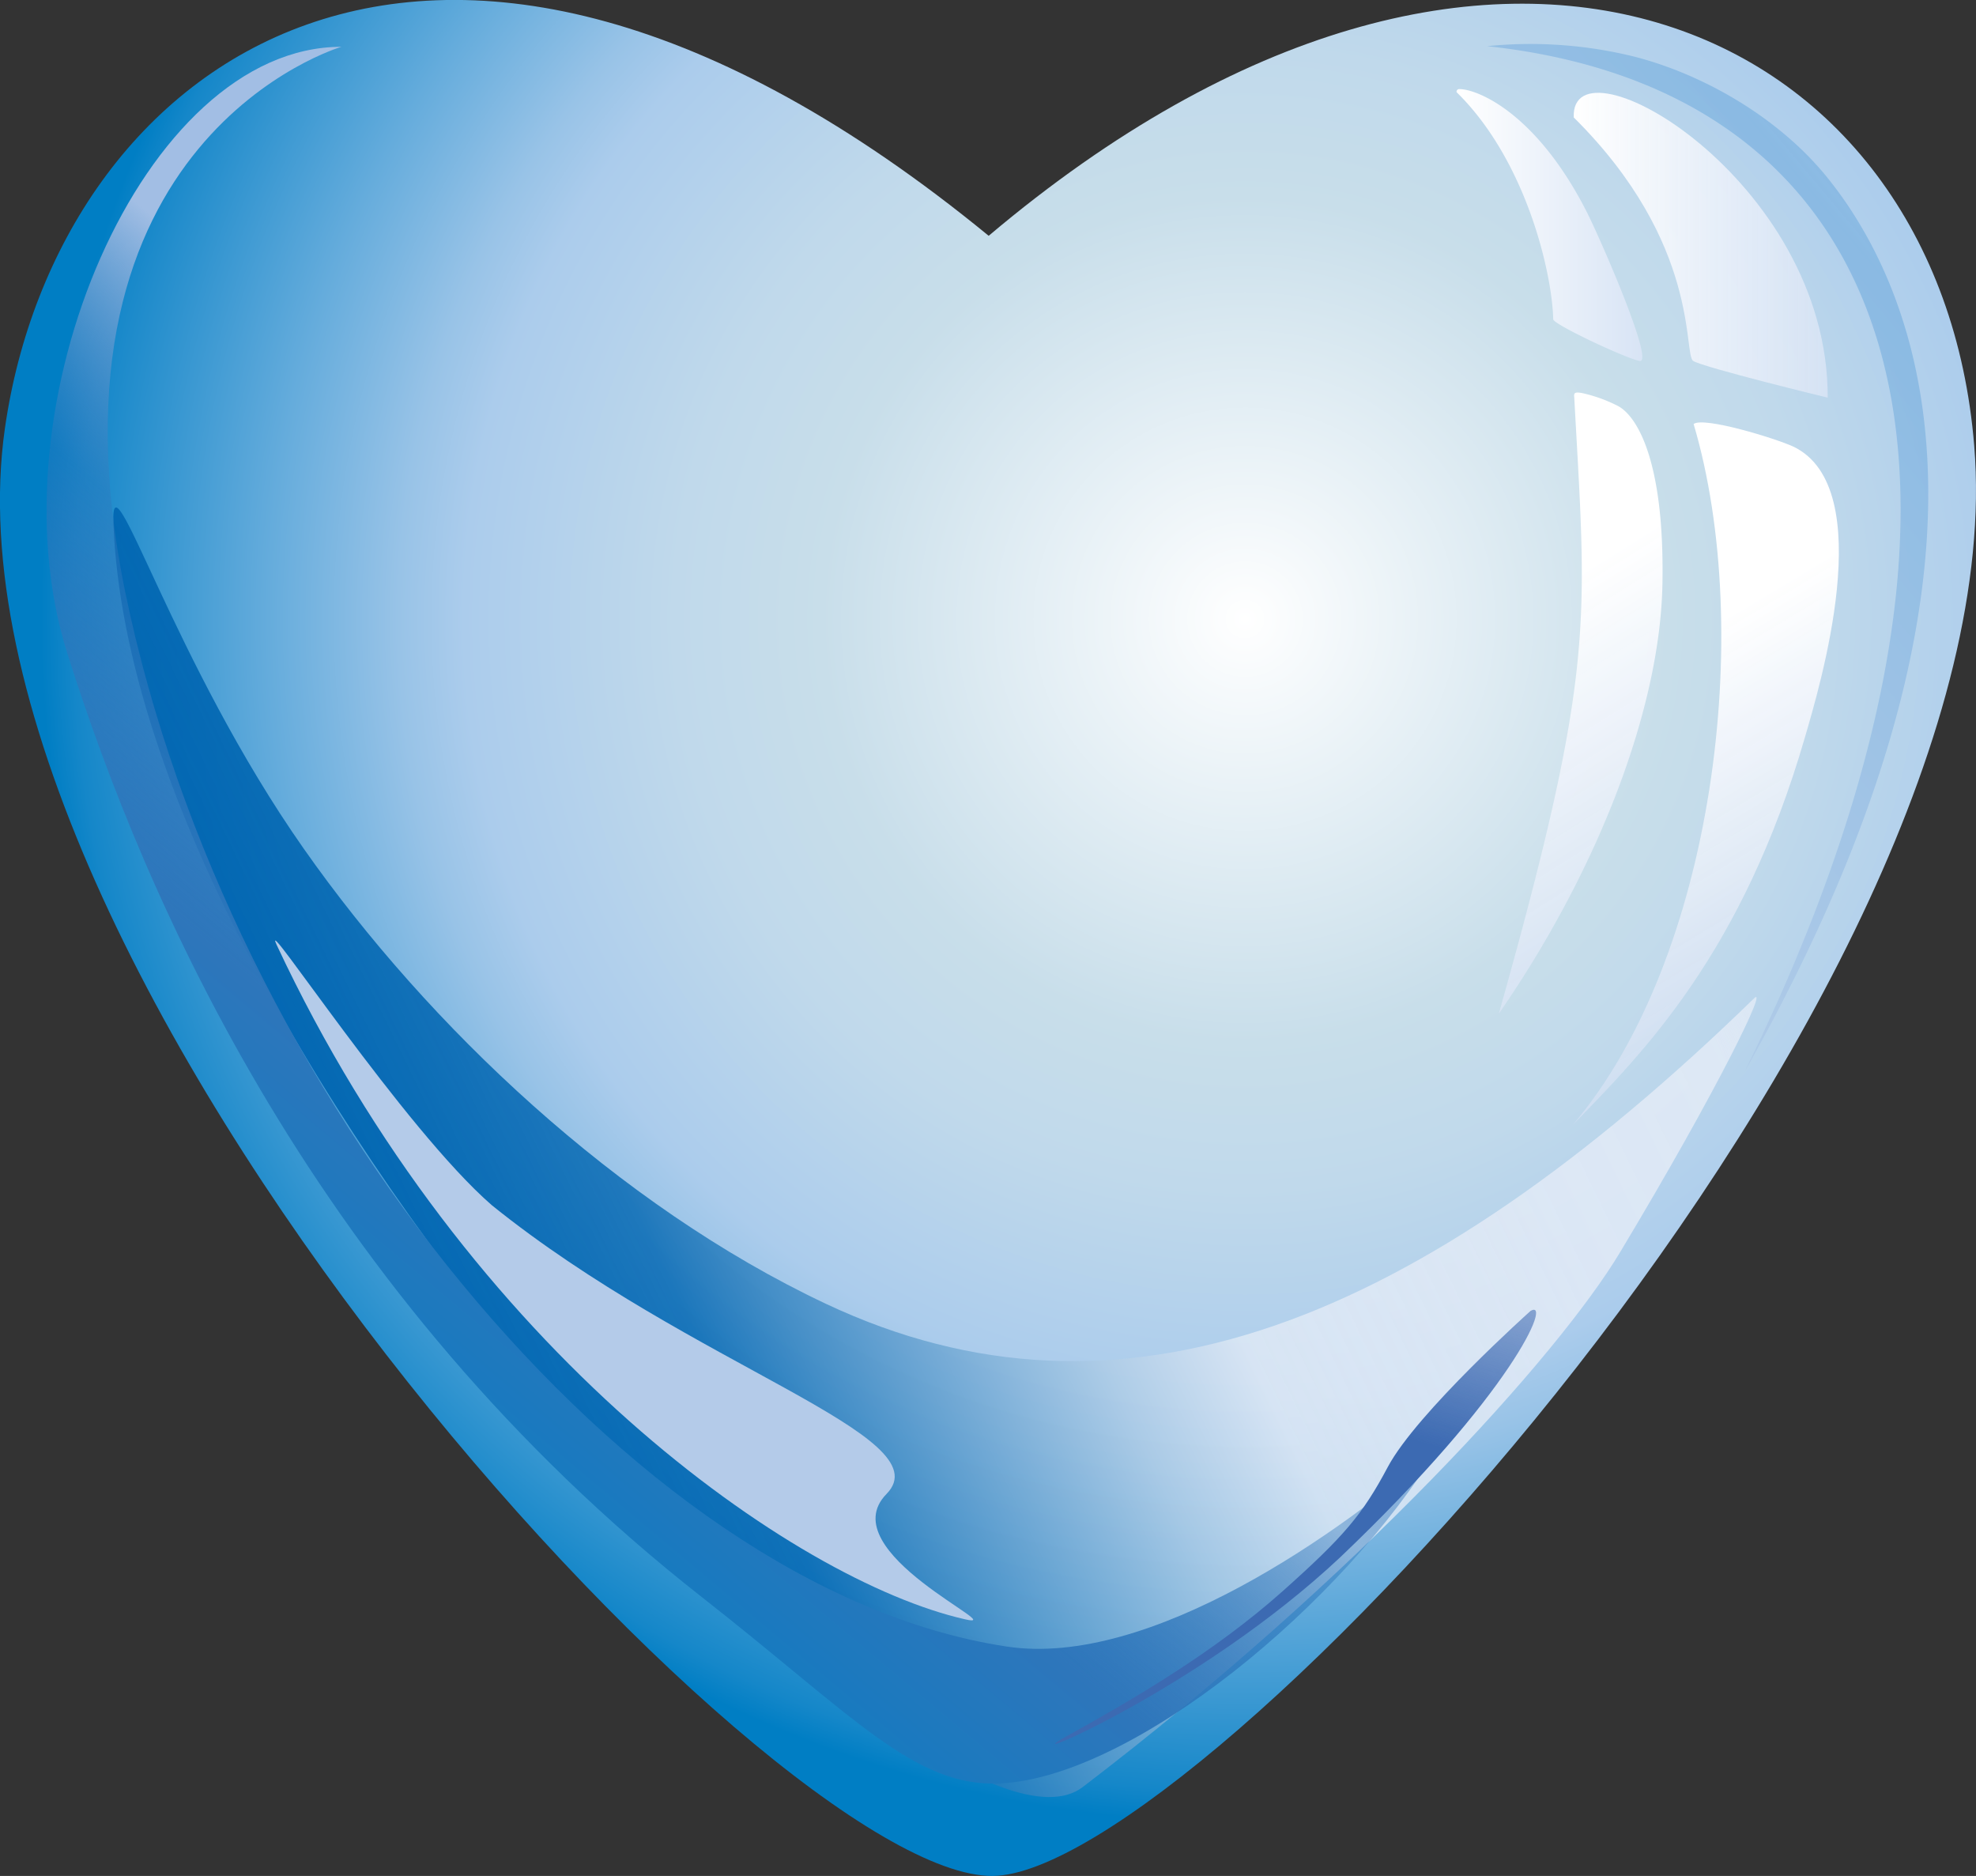<?xml version="1.0" encoding="UTF-8"?>
<svg xmlns="http://www.w3.org/2000/svg" xmlns:xlink="http://www.w3.org/1999/xlink" id="Layer_1" data-name="Layer 1" viewBox="0 0 245.33 232.86">
  <rect x="0" y="0" width="245.33" height="232.86" fill="#333333" stroke="none"/>
  <defs>
    <radialGradient id="radial-gradient" cx="521.15" cy="177.85" r="202.02" gradientUnits="userSpaceOnUse">
      <stop offset="0" stop-color="#fff"></stop>
      <stop offset="0.26" stop-color="#c8deea"></stop>
      <stop offset="0.35" stop-color="#c0d9eb"></stop>
      <stop offset="0.48" stop-color="#abccec"></stop>
      <stop offset="0.52" stop-color="#98c3e7"></stop>
      <stop offset="0.6" stop-color="#65acdc"></stop>
      <stop offset="0.72" stop-color="#1587c9"></stop>
      <stop offset="0.74" stop-color="#007ec4"></stop>
      <stop offset="1" stop-color="#007ec4"></stop>
    </radialGradient>
    <linearGradient id="linear-gradient" x1="356.99" y1="284.45" x2="605.34" y2="163.32" gradientUnits="userSpaceOnUse">
      <stop offset="0" stop-color="#007ec4"></stop>
      <stop offset="0.18" stop-color="#0065b1"></stop>
      <stop offset="0.24" stop-color="#0065b1" stop-opacity="0.94"></stop>
      <stop offset="0.34" stop-color="#0065b1" stop-opacity="0.8"></stop>
      <stop offset="0.38" stop-color="#2f81bf" stop-opacity="0.8"></stop>
      <stop offset="0.5" stop-color="#aecce6" stop-opacity="0.8"></stop>
      <stop offset="0.56" stop-color="#e1eaf6" stop-opacity="0.8"></stop>
      <stop offset="0.59" stop-color="#e1eaf6" stop-opacity="0.82"></stop>
      <stop offset="0.71" stop-color="#e1eaf6" stop-opacity="0.88"></stop>
      <stop offset="0.81" stop-color="#e1eaf6" stop-opacity="0.9"></stop>
      <stop offset="1" stop-color="#fff" stop-opacity="0"></stop>
    </linearGradient>
    <linearGradient id="linear-gradient-2" x1="553.37" y1="177.86" x2="595.31" y2="244.97" gradientUnits="userSpaceOnUse">
      <stop offset="0" stop-color="#fff"></stop>
      <stop offset="1" stop-color="#b4cbe9" stop-opacity="0.9"></stop>
    </linearGradient>
    <linearGradient id="linear-gradient-3" x1="568.27" y1="185.08" x2="604.95" y2="246.13" xlink:href="#linear-gradient-2"></linearGradient>
    <linearGradient id="linear-gradient-4" x1="547.41" y1="128.93" x2="570.48" y2="128.93" gradientUnits="userSpaceOnUse">
      <stop offset="0" stop-color="#fff"></stop>
      <stop offset="1" stop-color="#d8e4f5"></stop>
    </linearGradient>
    <linearGradient id="linear-gradient-5" x1="537.92" y1="194.97" x2="667.4" y2="86.33" gradientUnits="userSpaceOnUse">
      <stop offset="0" stop-color="#b3cae8" stop-opacity="0.7"></stop>
      <stop offset="0.51" stop-color="#7ab1e0" stop-opacity="0.7"></stop>
      <stop offset="1" stop-color="#d8e4f5"></stop>
    </linearGradient>
    <linearGradient id="linear-gradient-6" x1="561.96" y1="131.44" x2="593.5" y2="131.44" gradientUnits="userSpaceOnUse">
      <stop offset="0" stop-color="#fff"></stop>
      <stop offset="1" stop-color="#d8e4f5" stop-opacity="0.9"></stop>
    </linearGradient>
    <linearGradient id="linear-gradient-7" x1="397.04" y1="283.11" x2="468.78" y2="197.61" gradientUnits="userSpaceOnUse">
      <stop offset="0" stop-color="#007ec4"></stop>
      <stop offset="0.42" stop-color="#2e76bb"></stop>
      <stop offset="0.73" stop-color="#2e76bb" stop-opacity="0.4"></stop>
      <stop offset="1" stop-color="#a2bee4"></stop>
    </linearGradient>
    <linearGradient id="linear-gradient-8" x1="485.74" y1="198.17" x2="429.47" y2="281.59" gradientUnits="userSpaceOnUse">
      <stop offset="0" stop-color="#b4cbe9"></stop>
      <stop offset="1" stop-color="#b4cbe9"></stop>
    </linearGradient>
    <linearGradient id="linear-gradient-9" x1="525.55" y1="297.85" x2="538.94" y2="247.88" gradientUnits="userSpaceOnUse">
      <stop offset="0" stop-color="#3c6ab2"></stop>
      <stop offset="0.42" stop-color="#3c6ab2"></stop>
      <stop offset="1" stop-color="#3e69b2" stop-opacity="0.3"></stop>
    </linearGradient>
  </defs>
  <title>hearth</title>
  <g id="HEART_1" data-name="HEART 1">
    <g>
      <path d="M489.33,130.27C420,73.44,373.63,109.21,367.19,154.16c-9.56,66.74,94.93,180,122.66,179.7,25.43-.26,127.39-109.16,121.84-177.52C607.43,103.86,551.86,77.45,489.33,130.27Z" transform="translate(-366.58 -101)" style="fill-rule: evenodd;fill: url(#radial-gradient)"></path>
      <path d="M501,322.83c-18,13.73-117.84-90-120.34-156.93-.35-9.3,7.31,17.24,23.69,40.53,15.38,21.89,38.92,44.23,64.77,56.41,36.53,17.22,73.53,2.66,115.24-37.92,1.77-1.73-4.21,10.81-16.62,31.49C560,269.32,535.18,296.73,501,322.83Z" transform="translate(-366.58 -101)" style="fill-rule: evenodd;fill: url(#linear-gradient)"></path>
      <path d="M563,149.79a18.56,18.56,0,0,1,4.37,1.56c2.4,1.18,5.89,6.76,5.61,22.13s-7.89,35.38-20.31,53.34c12.1-43,10.88-48.5,9.36-76.52C561.94,149.71,562.2,149.65,563,149.79Z" transform="translate(-366.58 -101)" style="fill-rule: evenodd;fill: url(#linear-gradient-2)"></path>
      <path d="M561.85,240.63c17.58-20.66,22.61-61.32,15-87,1.28-.94,10.15,1.78,12.39,2.81,10.69,5.14,3.25,29.83,1.42,36.12C582.89,219.32,570.64,231.61,561.85,240.63Z" transform="translate(-366.58 -101)" style="fill-rule: evenodd;fill: url(#linear-gradient-3)"></path>
      <path d="M570.16,145.81c1.88.27-5.06-15.56-6.63-18.61C557.29,115,550,112.06,547.78,112.06a.33.33,0,0,0-.36.38c8.7,8.51,11.88,22.58,12,28.2C559.47,141.28,568.48,145.51,570.16,145.81Z" transform="translate(-366.58 -101)" style="fill-rule: evenodd;fill: url(#linear-gradient-4)"></path>
      <path d="M583.2,234c34.61-70.37,22.1-121.44-32-127.27A53.79,53.79,0,0,1,569.37,108c8.78,2.23,18.21,7.69,24.22,15.21C606.09,138.85,617.59,173.15,583.2,234Z" transform="translate(-366.58 -101)" style="fill-rule: evenodd;fill: url(#linear-gradient-5)"></path>
      <path d="M593.5,150.36c.09-27.15-32-45.38-31.53-34.78,15.83,15.7,13.55,29.43,14.84,30.23S593.41,150.35,593.5,150.36Z" transform="translate(-366.58 -101)" style="fill-rule: evenodd;fill: url(#linear-gradient-6)"></path>
      <path d="M545.13,280.65c-11.77,19.49-37.93,41-54.46,41.73-10.6.46-18.17-8.42-36.94-23.12-48-37.65-69.15-86.62-78.81-117.22s9.41-75.23,34.05-75.23c0,0-38.49,11.26-26.81,67.83,12.7,61.48,62.32,123.64,109.43,130.75C509.32,308.06,533.14,291.22,545.13,280.65Z" transform="translate(-366.58 -101)" style="fill-rule: evenodd;fill: url(#linear-gradient-7)"></path>
      <path d="M486.38,302c-21.06-4.79-61.77-33.09-85.45-83.71-2.21-4.73,15.82,22.86,26.72,32.32,24.91,20.07,56.05,28.64,49,35.83S492.41,303.4,486.38,302Z" transform="translate(-366.58 -101)" style="fill-rule: evenodd;fill: url(#linear-gradient-8)"></path>
      <path d="M556.61,263.72s-14.15,12.65-17.73,19.38c-3.15,5.93-5.46,8.64-13.06,15.42-8.62,7.68-18.73,13.51-26.92,18.06-7.24,4,16.63-5.89,34.09-22.29C554.47,273.83,559.32,262.16,556.61,263.72Z" transform="translate(-366.58 -101)" style="fill-rule: evenodd;fill: url(#linear-gradient-9)"></path>
    </g>
  </g>
</svg>
